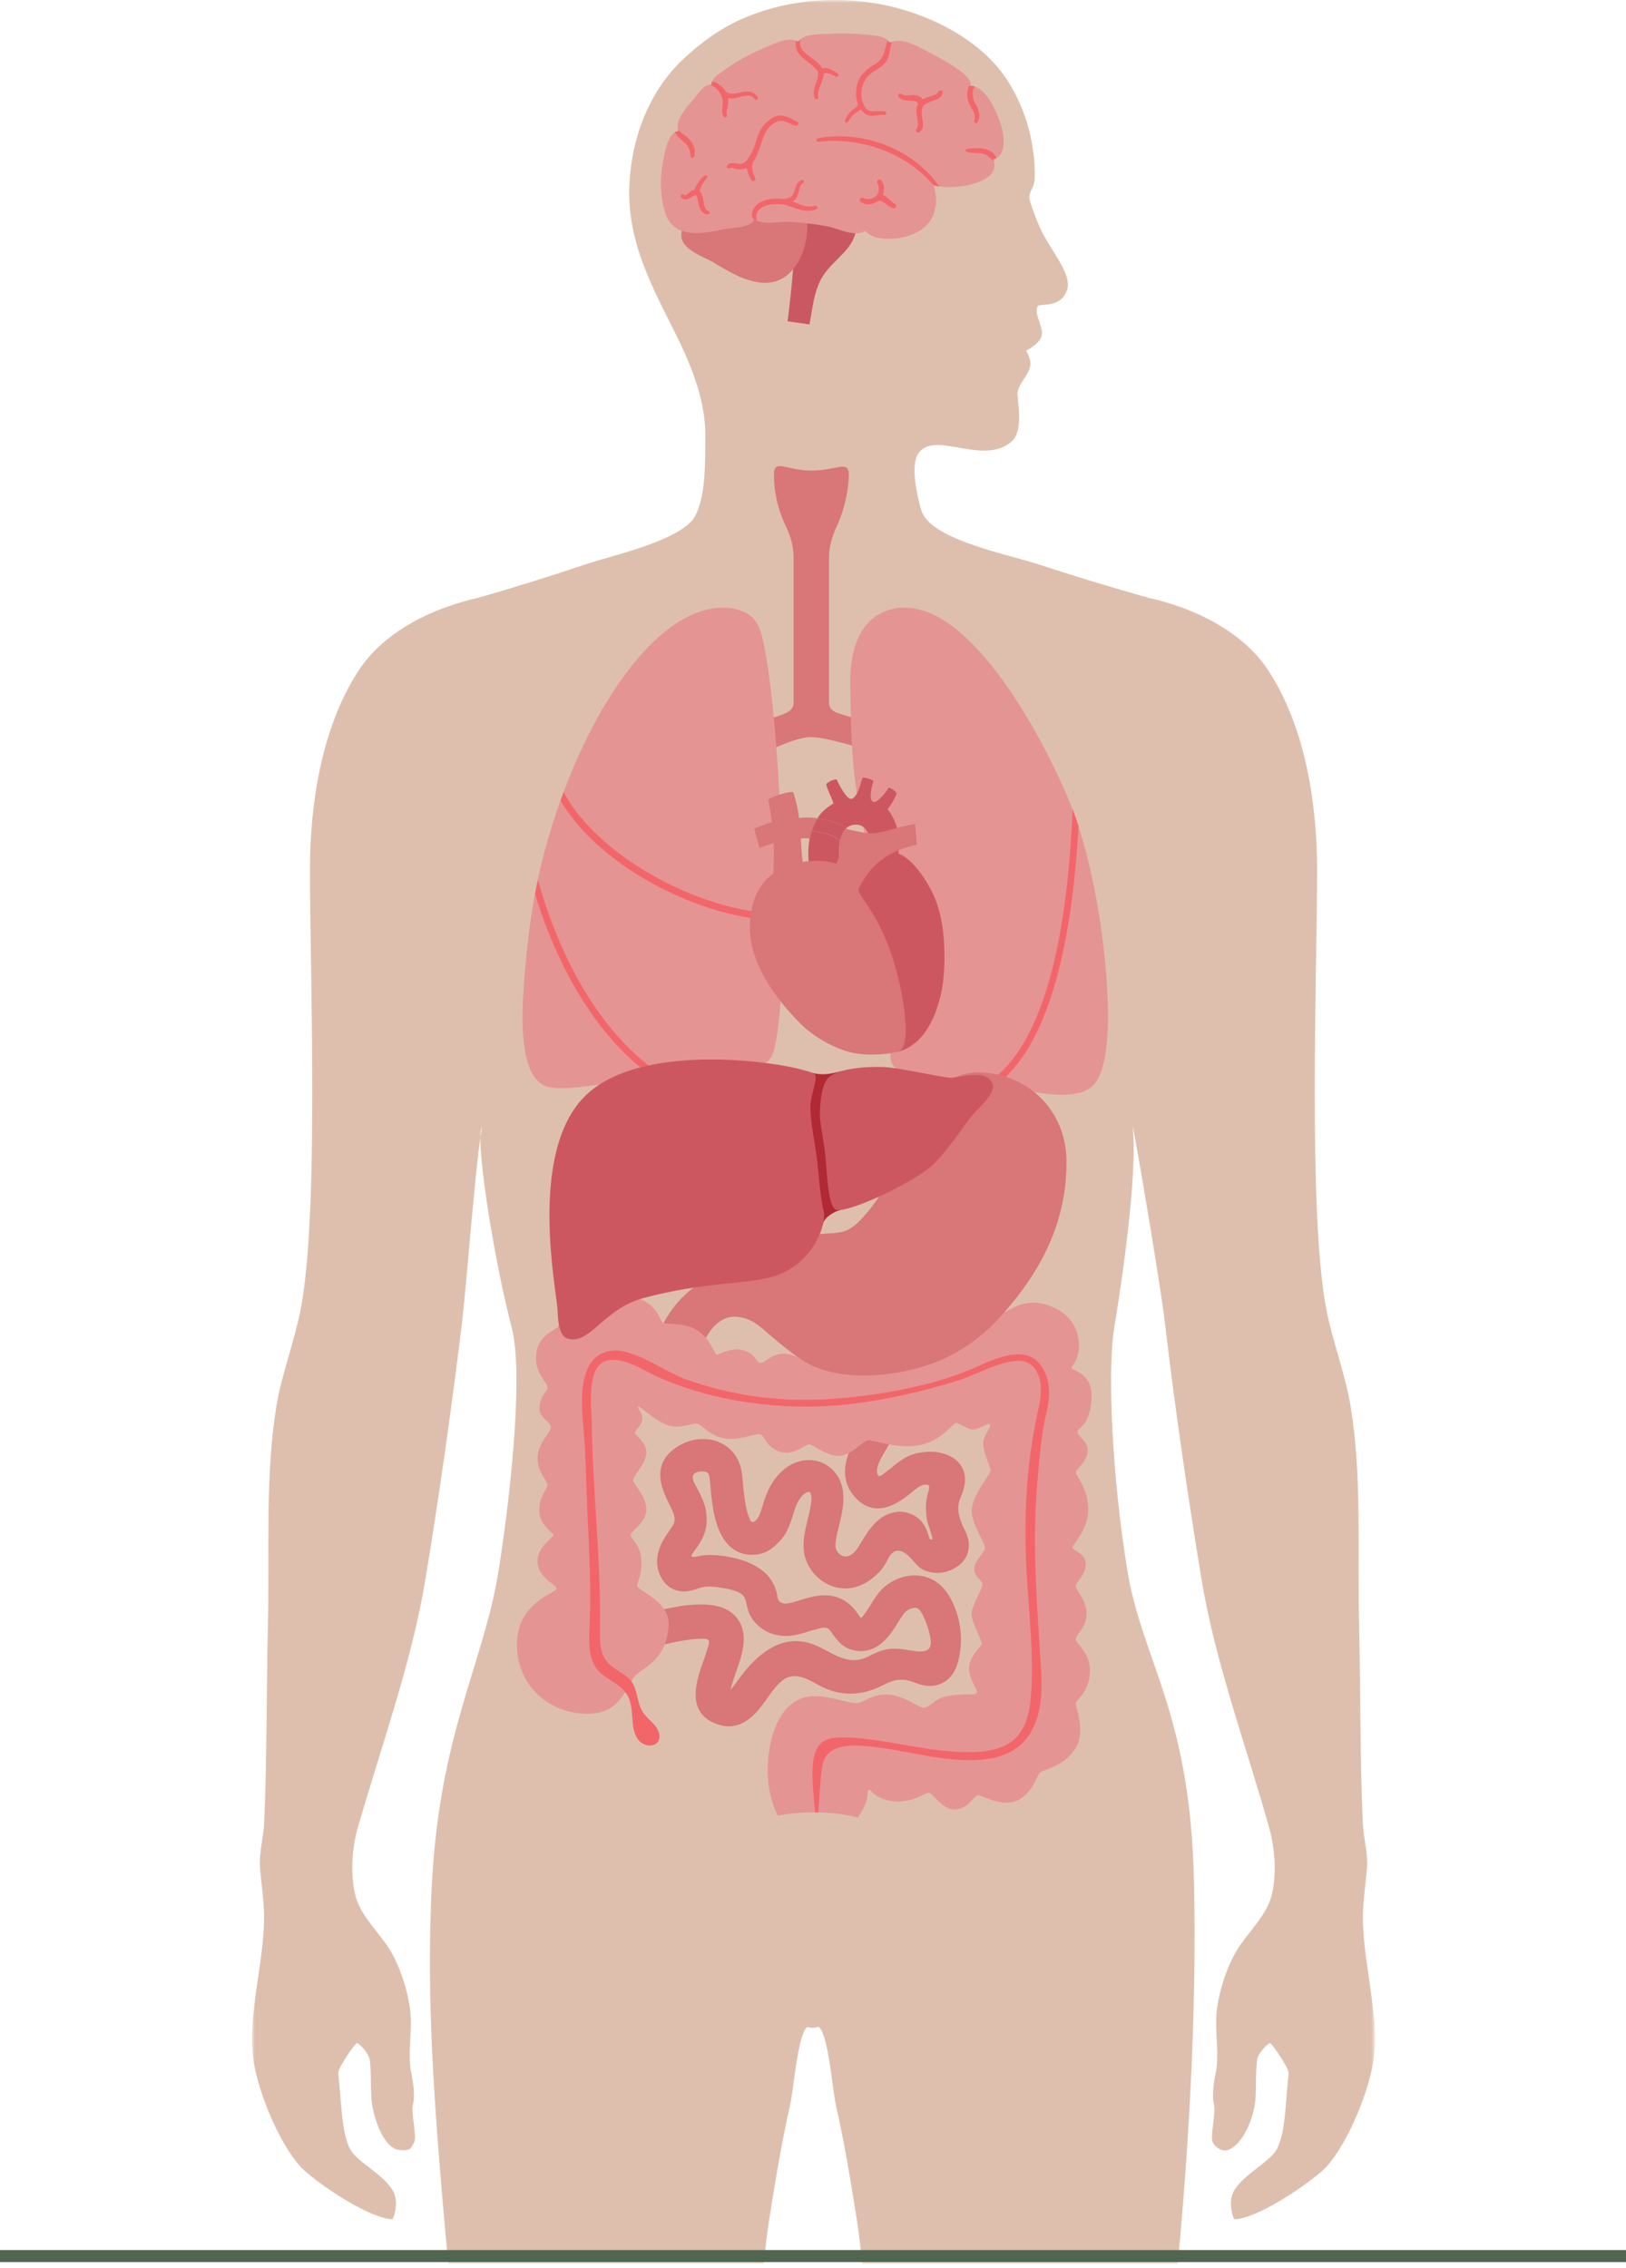 <?xml version="1.0" encoding="UTF-8"?>
<svg xmlns="http://www.w3.org/2000/svg" width="271" height="378" viewBox="0 0 271 378" fill="none">
  <mask id="mask0_4030_2" style="mask-type:luminance" maskUnits="userSpaceOnUse" x="42" y="0" width="188" height="378">
    <path d="M229.13 0H42V377.28H229.13V0Z" fill="white"></path>
  </mask>
  <g mask="url(#mask0_4030_2)">
    <path d="M42.25 343.44C43.06 348.96 47.07 358.66 51.02 362.01C54.51 364.98 61.74 369.67 65.34 369.87C65.61 369.89 66.49 367.2 65.63 365.4C64.27 362.57 59.64 360.43 58.42 358.3C56.86 355.57 56.89 349.75 56.37 345.54C56.27 344.71 59.19 340.5 59.49 340.5C59.79 340.5 61.47 342.1 61.63 343.33C61.91 345.47 61.75 347.85 61.92 349.95C62.14 352.57 63.79 357.89 66.4 358.29C68.44 358.6 68.54 357.97 69.03 357.02C69.52 356.07 68.44 352.05 68.84 350.68C69.23 349.31 68.8 346.7 68.55 345.52C67.86 342.36 68.79 338.32 68.35 334.94C67.9 331.42 66.43 326.93 64.36 324.02C62.62 321.58 60.08 318.99 59.3 316.16C58.38 312.84 58.6 308.24 59.59 304.77C63.44 291.29 68.6 277.2 70.93 263.07C73.25 248.96 75.29 234.48 77 220.46C77.65 215.14 79.01 197.01 80.06 189.59C80.07 188.69 80.16 188.09 80.33 187.88C80.24 188.35 80.15 188.94 80.06 189.59C79.99 194.94 82.62 211.07 85.3 221.32C87.08 228.14 85.54 246.16 83.13 261.57C80.71 277.05 73.39 288.41 72 313.64C70.89 333.73 72.65 354.48 74.46 374.64C74.54 375.52 74.64 376.4 74.73 377.28H127.32C127.58 374.55 127.83 372.26 128.09 370.63C129.14 363.95 130.22 357.26 131.72 350.66C132.23 348.42 132.95 339.22 134.49 337.85C134.57 337.78 135 337.98 135.44 337.97C135.91 337.96 136.4 337.75 136.47 337.81C138.07 339.13 138.77 348.39 139.28 350.67C140.78 357.26 141.86 363.96 142.91 370.64C143.16 372.27 143.42 374.56 143.68 377.29H196.27C196.36 376.41 196.46 375.53 196.54 374.65C198.35 354.48 199.43 333.75 199 313.65C198.39 285.2 190.39 277 187.87 261.58C185.36 246.25 184.53 228.46 185.7 221.33C187.59 209.8 189.61 194.2 188.74 187.48C189.38 190.32 193.47 214.52 194.16 220.47C195.81 234.61 197.91 248.97 200.23 263.08C202.55 277.21 207.85 291.38 211.57 304.78C212.53 308.22 212.82 312.83 211.86 316.17C211.05 319.02 208.53 321.59 206.8 324.03C204.72 326.94 203.26 331.43 202.81 334.95C202.38 338.33 203.3 342.37 202.61 345.53C202.35 346.71 201.93 349.32 202.32 350.69C202.71 352.06 201.64 356.07 202.12 357.03C202.61 357.98 203.79 358.69 204.75 358.3C207.32 357.26 209.01 352.72 209.23 349.96C209.4 347.84 209.24 345.48 209.52 343.34C209.68 342.1 211.37 340.51 211.66 340.51C211.95 340.51 214.88 344.71 214.78 345.55C214.26 349.74 214.33 355.58 212.73 358.31C211.47 360.46 206.88 362.58 205.52 365.41C204.66 367.21 205.54 369.89 205.81 369.88C209.43 369.67 216.64 364.98 220.13 362.02C224.07 358.67 228.08 348.97 228.9 343.45C229.99 336.05 227.1 327.04 227.15 319.39C227.17 316.72 227.64 313.82 227.83 311.15C228 308.79 227.24 306.29 227.14 303.94C226.66 293.16 226.76 281.62 226.51 270.45C226.24 258.59 227 245.92 225.11 234.41C224.22 229 222.07 223.51 221.04 218.13C217.96 202.03 219.53 161.51 219.51 144.82C219.5 133.79 217.5 121.06 211.37 111.72C207.08 105.19 199.01 101.33 191.53 99.66C185.41 97.94 179.32 96.11 173.28 94.12C168.18 92.44 155.77 90.07 153.74 85.52C153.67 85.36 153.61 85.2 153.55 85.04C152.91 82.83 151.63 77.5 153.1 75.5C154.46 73.66 156.95 74.1 159.84 74.61C162.81 75.14 166.19 75.73 168.64 73.55C170.22 72.14 169.88 68.73 169.67 66.69C169.61 66.12 169.56 65.59 169.59 65.42C169.73 64.55 170.22 63.82 170.68 63.12C171.34 62.12 172.03 61.08 171.6 59.74C171.4 59.12 171.19 58.71 171.01 58.44C171.76 58.06 173.22 57.18 173.58 56.06C173.8 55.35 173.52 54.5 173.21 53.59C172.88 52.6 172.54 51.57 172.99 50.98C173.08 50.88 173.58 50.84 173.94 50.81C175.14 50.71 177.15 50.55 177.86 48.28C178.66 45.68 175.35 42.07 173.61 38.54C172.71 36.73 171.67 33.73 171.57 33.09C171.49 32.56 171.72 32.05 171.96 31.52C172.2 31 172.44 30.46 172.45 29.83C172.59 24.07 171.04 18.39 168.02 13.58C163.34 6.15 153.7 1.77 145.57 0.5C138.25 -0.65 130.44 0.15 123.59 3.18C119.95 4.79 116.61 7.25 113.7 10.02C108.06 15.39 105.18 23.29 104.89 30.97C104.52 40.66 108.97 48.26 112.97 56.39C115.34 61.22 117.62 66.99 117.55 72.7C117.5 76.59 117.78 83.18 115.5 86.58C112.31 90.4 102.07 92.54 97.43 94.11C91.55 96.09 85.61 97.93 79.64 99.65C72.16 101.31 64.09 105.17 59.8 111.71C53.67 121.04 51.67 133.78 51.66 144.81C51.64 161.5 53.22 202.02 50.13 218.12C49.1 223.5 46.95 228.99 46.06 234.4C44.17 245.91 44.94 258.58 44.66 270.44C44.4 281.6 44.51 293.14 44.02 303.93C43.91 306.27 43.16 308.78 43.33 311.14C43.52 313.81 44 316.72 44.01 319.38C44.06 327.04 41.16 336.04 42.26 343.44" fill="#DEBFAD"></path>
    <path d="M155.55 263.35C155.08 263.08 154.58 262.89 154.06 262.75C153.54 262.62 153.01 262.56 152.46 262.56C150.74 262.56 148.94 263.2 147.47 264.42C146.48 265.24 145.77 266.39 145.08 267.5C144.67 268.15 143.94 269.31 143.49 269.68C143.37 269.53 143.23 269.33 143.12 269.18C142.83 268.76 142.51 268.31 142.09 267.86C141.45 267.19 140.78 266.73 140.1 266.43C139.22 266.03 138.33 265.88 137.46 265.88C135.93 265.88 134.46 266.34 133.3 266.7C132.45 266.98 131.64 267.22 131.05 267.25C131.01 267.25 130.98 267.26 130.93 267.26C130.39 267.26 129.98 267.06 129.76 266.7C129.55 266.34 129.55 265.82 129.44 265.42C129.32 264.98 129.17 264.55 128.97 264.13C128.59 263.33 128.05 262.61 127.38 262.02C127.31 261.96 127.24 261.9 127.18 261.85C125.77 260.7 124.01 260.03 122.25 259.63C121.4 259.44 120.55 259.3 119.68 259.22C118.65 259.12 117.6 259.12 116.57 259.32C116.2 259.39 115.83 259.51 115.45 259.49C115.39 259.49 115.33 259.49 115.29 259.44C115.22 259.37 115.25 259.25 115.29 259.16C115.46 258.8 115.74 258.49 115.97 258.16C116.94 256.76 118.27 254.83 117.62 251.57C117.39 250.42 116.85 249.34 116.33 248.3C116.02 247.67 115.12 246.45 115.6 245.74C115.85 245.38 116.48 245.22 117.02 245.22C117.25 245.22 117.47 245.25 117.63 245.3C117.8 245.36 118.14 245.48 118.25 246.22C118.3 246.57 118.34 247.09 118.4 247.7C118.71 251.04 119.16 256.09 122.27 258.21C122.95 258.68 123.96 259.13 125.28 259.13C125.83 259.13 126.43 259.06 127.09 258.87C127.95 258.62 128.62 258.1 129.28 257.51C130.03 256.84 130.66 256.11 131.13 255.21C131.62 254.25 131.92 253.27 132.19 252.41C132.38 251.78 132.57 251.18 132.79 250.7C133.29 249.61 133.95 248.87 134.6 248.68C134.75 248.64 134.88 248.65 134.88 248.64C135.55 249.15 135.19 250.88 134.65 253.1C134.12 255.25 133.58 257.49 134.2 259.58C134.9 261.93 136.77 263.8 139.08 264.47C139.66 264.64 140.27 264.73 140.9 264.73C142.33 264.73 143.68 264.23 144.86 263.43C145.45 263.03 145.99 262.55 146.49 262.05C147.19 261.35 147.71 260.43 148.14 259.54C148.54 258.91 149.02 258.44 149.68 258.44C149.87 258.44 150.07 258.48 150.3 258.57C151.8 259.13 152.53 261.05 153.99 261.68C154.14 261.74 154.3 261.81 154.45 261.85C155.03 262.05 155.61 262.15 156.2 262.15C157.22 262.15 158.23 261.86 159.19 261.31C161.42 260.03 162.1 257.56 160.88 255.17C159.75 252.97 159.46 251.46 159.9 250.1C159.96 249.91 160.06 249.69 160.15 249.45C160.48 248.6 160.89 247.55 160.83 246.36C160.78 245.34 160.33 243.49 157.89 242.48C156.98 242.11 156.04 241.95 155.13 241.95C153.59 241.95 151.8 242.27 150.51 243.17C150.28 243.33 150.04 243.47 149.82 243.63C149.43 243.91 149.06 244.21 148.69 244.52C148.34 244.8 147.99 245.08 147.63 245.35C147.41 245.51 146.81 246.07 146.52 246.01C146.27 245.96 146.17 245.47 146.16 245.26C146.14 244.94 146.21 244.61 146.31 244.3C146.63 243.31 147.19 242.39 147.72 241.5C148.71 239.85 149.76 237.9 149.73 235.56L144.42 235.63C144.43 236.58 143.81 237.7 143.17 238.77C141.85 240.98 139.09 245.59 142.42 249.43C143.67 250.87 145.01 251.39 146.29 251.39C148.67 251.39 150.87 249.61 152.04 248.65C152.71 248.11 153.44 247.42 154.36 247.42C154.81 247.42 155.02 247.69 154.79 248.41C154.26 250 154.19 251.7 154.51 253.35C154.6 253.87 154.83 254.39 154.98 254.9C155.09 255.24 155.19 255.57 155.29 255.91C155.34 256.07 155.59 256.7 155.16 256.58C154.91 256.51 154.85 256.23 154.79 256.01C154.5 255.07 154.01 253.51 152.4 252.61C151.61 252.17 150.78 251.95 149.95 251.95C149.44 251.95 148.93 252.04 148.43 252.2C145.72 253.07 144.41 255.64 143.02 257.89C142.18 259.24 141.21 259.55 140.57 259.36C140 259.2 139.48 258.66 139.3 258.06C139.09 257.35 139.49 255.69 139.82 254.36C140.58 251.27 141.61 247.04 138.08 244.39C136.7 243.36 134.83 243.07 133.07 243.6C130.95 244.24 129.14 245.98 127.99 248.48C127.62 249.28 127.37 250.08 127.14 250.85C126.92 251.57 126.71 252.25 126.43 252.79C126.25 253.14 125.64 253.97 125.19 253.57C124.99 253.4 124.92 253.09 124.83 252.86C124.67 252.47 124.55 252.06 124.45 251.65C124.1 250.23 123.95 248.56 123.83 247.21C123.77 246.54 123.71 245.96 123.64 245.46C123.28 242.95 121.77 241.04 119.51 240.22C118.77 239.96 117.98 239.83 117.18 239.83C115.28 239.83 113.33 240.57 111.8 241.94C108.62 244.81 110.53 248.64 111.55 250.7C111.89 251.39 112.28 252.18 112.37 252.62C112.57 253.64 112.36 253.95 111.58 255.08C111.11 255.75 110.53 256.59 110.06 257.68C109.35 259.36 109.34 261.15 110.04 262.61C111.07 264.76 112.77 265.17 113.69 265.22C113.79 265.23 113.88 265.23 113.98 265.23C114.96 265.23 115.82 264.92 116.52 264.68C117.77 264.24 119.16 264.43 120.45 264.66C121.25 264.8 122.05 264.95 122.81 265.24C123.21 265.39 123.59 265.6 123.87 265.93C124.28 266.41 124.35 267.02 124.48 267.61C124.62 268.25 124.82 268.88 125.15 269.44C126.35 271.47 128.51 272.65 130.97 272.65C131.1 272.65 131.24 272.65 131.37 272.64C132.63 272.58 133.81 272.2 134.96 271.84C136.2 271.46 136.94 271.27 137.42 271.27C137.79 271.27 138.02 271.39 138.22 271.59C138.37 271.75 138.55 272.01 138.74 272.28C139.4 273.22 140.4 274.63 142.29 275.04C142.71 275.14 143.12 275.18 143.5 275.18C146.71 275.18 148.56 272.21 149.7 270.35C150.1 269.71 150.65 268.84 150.94 268.6C151.42 268.21 152.05 267.96 152.51 267.96C152.68 267.96 152.83 267.99 152.95 268.07C153.12 268.15 153.46 268.44 153.87 269.29C154.38 270.34 155.53 273.39 154.99 274.52C154.71 275.09 154.08 275.25 153.41 275.25C152.8 275.25 152.18 275.12 151.73 275.06C150.81 274.92 149.91 274.78 149.03 274.78C148.31 274.78 147.57 274.88 146.84 275.13C146.02 275.41 145.28 275.78 144.63 276.11C141.14 277.84 138.61 275.22 135.54 274.06C130.29 272.07 126.07 275.81 123.19 279.76C122.77 280.34 122.19 281.16 121.75 281.63C121.93 280.8 122.36 279.61 122.63 278.8C123.69 275.8 125.01 272.08 122.6 269.4C121.18 267.82 118.91 267.39 116.88 267.4C115.69 267.4 114.49 267.51 113.32 267.69C112.98 267.74 109.23 268.46 109.24 268.52L110.61 274.1C111.49 273.89 112.29 273.71 112.99 273.58C114.41 273.32 115.82 273.09 117.27 273.11C117.51 273.11 117.75 273.13 117.95 273.26C118.41 273.56 118.07 274.23 117.95 274.62C117.74 275.39 117.44 276.26 117.21 276.89C116.14 279.93 114.33 285.03 118.92 287.11C119.84 287.53 120.69 287.71 121.48 287.71C124.56 287.71 126.56 284.9 127.85 283.07C128.61 282 129.39 280.85 130.43 280.04C132.47 278.48 134.68 279.9 136.56 280.91C140.02 282.77 143.57 282.67 147.01 280.93C147.57 280.65 148.1 280.39 148.58 280.23C149.1 280.05 149.66 279.95 150.24 279.95C150.82 279.95 151.35 280.05 151.89 280.23C152.02 280.27 152.15 280.33 152.28 280.37C152.96 280.62 153.94 280.99 155.02 280.99C155.64 280.99 156.29 280.87 156.95 280.56C158.34 279.9 159.28 278.6 159.74 276.7C160.55 273.42 160.17 269.94 158.7 266.92C157.88 265.23 156.85 264.06 155.57 263.34" fill="#D87678"></path>
    <path d="M151.9 231.26C147.12 232.33 142.44 232.86 138.67 233.14C137.2 233.24 135.73 233.3 134.27 233.3C127.57 233.3 121.02 232.21 114.77 230.03C113.14 229.47 111.66 228.68 110.09 227.83C108.19 226.8 106.2 225.75 104.02 225.25C103.54 225.13 103.05 225.07 102.57 225.07C100.41 225.07 98.74 226.2 97.89 228.22C96.64 231.18 96.98 235.06 97.3 238.49C97.38 239.56 97.48 240.67 97.52 241.69C97.6 243.22 97.64 244.76 97.7 246.29V246.47C97.82 249.68 97.94 253.01 98.12 256.31C98.32 261.09 98.52 266.01 98.28 270.89C98.16 273.69 98.02 276.6 99.79 278.53C100.37 279.14 101.1 279.6 101.85 280.09C102.72 280.63 103.61 281.18 104.21 282.02C103.16 283.69 101.65 285.41 98.68 285.59C92.21 286.01 86.28 281.47 86.15 274.3C86.01 267.14 92.62 265.5 92.75 264.8C92.89 264.13 89.87 263.16 89.6 260.54C89.32 257.92 92.22 256.28 92.22 255.86C92.22 255.44 89.88 254.21 89.88 251.74C89.88 249.27 91.25 248.17 91.25 247.48C91.25 246.79 89.47 245.28 89.6 242.8C89.74 240.32 91.8 238.81 91.8 237.84C91.8 236.87 89.82 236.45 89.92 234.59C90.02 232.39 91.25 232.07 91.25 231.24C91.25 230.41 88.93 228.64 89.37 225.57C89.81 222.48 92.23 221.88 92.9 221.21C93.59 220.51 92.76 218.17 95.52 216.95C98.28 215.7 100.9 217.21 101.57 217.21C102.24 217.21 105.02 215.56 107.36 216.81C109.7 218.04 109.98 220.1 110.53 220.52C110.55 220.54 110.57 220.54 110.59 220.54C110.97 220.76 111.98 220.54 113.29 220.68C114.06 220.78 114.97 220.98 115.89 221.49C116.56 221.87 117.12 222.36 117.56 222.86C118.23 223.65 118.67 224.48 118.97 225.06C119.21 225.48 119.35 225.76 119.48 225.76C119.88 225.76 121.64 224.67 123.33 224.93C125.95 225.35 125.95 227.13 126.76 227.13C127.57 227.13 128.57 225.48 130.9 225.62C132.55 225.72 133.81 226.76 134.48 226.94C134.76 227.1 134.8 227.37 135.06 227.49C135.1 227.49 135.14 227.53 135.18 227.53C139.5 229.39 145.63 229.39 151.22 227.99L151.91 231.3L151.9 231.26Z" fill="#E59494"></path>
    <path d="M181.65 278.7C181.51 282.01 179.45 283.24 179.31 283.8C179.17 284.36 181.1 288.62 179.17 291.52C177.25 294.4 173.93 294.95 173.38 295.37C172.82 295.79 172.01 299.22 169.26 300.19C166.5 301.14 163.63 299.08 162.93 299.22C162.24 299.36 161.42 301.42 159.22 301.56C157 301.7 155.49 298.8 154.8 298.8C154.11 298.8 151.92 300.61 148.75 300.19C145.6 299.77 145.04 297.99 144.76 298.27C144.5 298.53 144.72 299.28 144.34 300.33C143.7 302.15 142.99 302.51 142.95 303.21C142.93 303.67 142.99 304.12 143.07 304.6C141.15 304.62 139.2 304.64 137.22 304.64C134.9 304.64 132.66 304.62 130.52 304.6C130.54 304.38 130.54 304.18 130.46 303.98C130.38 303.78 130.24 303.6 130.12 303.4C128.1 300.31 127.64 295.92 128.12 292.33C128.77 287.09 131.13 282.83 135.54 282.69C137.03 282.65 138.65 283.01 140.04 283.34C141.39 283.66 142.52 283.93 143.11 283.8C144.34 283.52 145.45 282.29 148.05 282.43C150.67 282.57 153.15 284.63 153.98 284.63C154.81 284.63 155.76 283.22 157.27 282.83C160.44 282.02 162.51 282.69 162.78 282.15C163.06 281.6 161.81 280.62 161.53 278.42C161.27 276.22 163.47 274.57 163.61 274.02C163.73 273.48 162.08 270.73 161.94 269.2C161.8 267.69 163.73 264.94 163.73 264.12C163.73 263.3 162.36 262.87 162.36 261.5C162.36 260.13 164.01 258.88 164.15 258.05C164.29 257.24 161.95 254.2 161.95 251.72C161.95 249.24 165.26 245.53 165.12 244.98C164.98 244.42 163.87 241.94 163.87 240.58C163.87 239.22 165.26 237.82 164.98 237.43C164.7 237.01 163.2 238.24 162.22 238.24C161.24 238.24 159.74 237.15 159.33 237.15C158.92 237.15 156.87 240.16 153.28 240.86C149.71 241.55 145.59 240.03 144.75 240.03C143.91 240.03 141.87 242.65 139.81 242.65C139.2 242.65 138.56 242.49 137.97 242.25C137.87 242.21 137.77 242.17 137.67 242.13C136.34 241.56 135.21 240.72 134.85 240.72C134.29 240.72 132.53 242.33 130.73 242.09C128.11 241.77 127.64 239.85 126.98 239.23C126.9 239.15 126.82 239.09 126.72 239.07C126.64 239.05 126.56 239.03 126.44 239.03C125.41 239.03 123.05 240.12 120.81 239.74C120.2 239.64 119.64 239.46 119.16 239.23C117.73 238.54 116.88 237.48 116.26 237.29C115.8 237.13 115.03 237.45 114.04 237.65C113.17 237.81 112.14 237.87 111.03 237.43C108.69 236.46 106.63 234.26 106.35 234.4C106.07 234.54 107.18 235.49 107.04 236.6C106.9 237.69 105.81 238.39 105.81 238.8C105.81 239.21 107.59 240.17 107.73 241.95C107.87 243.76 105.39 246.1 105.53 246.77C105.67 247.46 107.73 249.39 107.73 251.59C107.73 253.79 105.11 255.18 105.11 255.85C105.11 256.52 106.76 257.38 106.89 259.99C107.03 262.59 106.2 263.56 106.2 264.25C106.2 265.2 111.71 266.73 111.44 270.99C111.38 272.02 111.2 272.91 110.94 273.67C109.83 276.96 107.31 277.99 106.06 279.1C105.76 279.36 105.5 279.75 105.23 280.21C104.91 280.75 104.58 281.36 104.18 282C103.58 281.17 102.69 280.61 101.82 280.08C101.07 279.58 100.33 279.13 99.76 278.51C97.99 276.58 98.13 273.67 98.25 270.87C98.49 265.99 98.29 261.07 98.09 256.29C97.91 253 97.79 249.67 97.67 246.45V246.27C97.61 244.74 97.57 243.2 97.49 241.67C97.45 240.66 97.35 239.55 97.27 238.48C96.95 235.05 96.62 231.16 97.87 228.21C98.72 226.19 100.39 225.06 102.55 225.06C103.03 225.06 103.52 225.12 104 225.24C106.18 225.74 108.17 226.79 110.07 227.82C111.64 228.67 113.12 229.47 114.75 230.02C121 232.2 127.54 233.29 134.25 233.29C135.72 233.29 137.19 233.23 138.65 233.13C142.42 232.85 147.1 232.32 151.88 231.25L151.19 227.94C145.6 229.35 139.47 229.35 135.15 227.48C135.11 227.48 135.07 227.44 135.03 227.44C134.77 227.32 134.51 227.2 134.24 227.04C134.3 227.08 134.36 227.08 134.42 227.08C134.9 227.08 135.65 226.5 136.6 226.01C141.24 228.03 148.1 227.67 153.88 225.75C156.85 224.76 159.67 223.13 162.17 220.99C162.19 220.99 162.21 220.97 162.21 220.97L162.31 220.87C162.73 220.45 163.32 219.3 164.01 218.97C164.15 218.91 164.31 218.85 164.45 218.81C165.05 218.63 165.64 218.59 166.16 218.61C166.87 218.61 167.47 218.69 167.75 218.55C168.29 218.27 170.79 216.49 173.96 217.32C177.13 218.13 179.49 220.31 179.79 223.47C180.11 226.64 178.48 227.63 178.62 228.05C178.76 228.45 182.33 228.86 181.91 233.4C181.51 237.94 179.59 237.8 179.59 238.64C179.59 239.48 181.41 240.13 181.28 241.91C181.14 243.69 179.32 244.82 179.32 245.38C179.32 245.94 181.38 248.14 181.38 251.57C181.38 255 178.76 257.36 178.76 257.89C178.76 258.42 180.96 258.86 180.96 260.65C180.96 262.44 179.45 263.55 179.31 264.24C179.17 264.91 181.1 266.58 181.1 268.92C181.1 271.26 179.31 272.35 179.31 273.18C179.31 274.01 181.79 275.38 181.65 278.68" fill="#E59494"></path>
    <path d="M172.86 247.58C172.11 256.29 172.68 265.11 173.22 273.68L173.44 277.07C173.58 279.39 173.74 282.03 173.28 284.55C172.94 286.46 172.09 289.11 169.93 290.94C168.1 292.49 165.45 293.3 162.06 293.36H161.62C158.27 293.36 154.92 292.72 151.66 292.13C149.04 291.63 146.32 291.14 143.61 290.96C143.27 290.94 142.93 290.92 142.62 290.92C139.74 290.92 138 291.67 137.3 293.42C136.77 294.77 136.63 298.64 136.23 304.35C136.23 304.41 136.23 304.46 136.23 304.52H136.12C135.52 298.48 134.68 293.1 136.56 290.82C137.59 289.57 139.49 289.57 140.7 289.57C140.98 289.57 141.26 289.57 141.57 289.59C144.58 289.73 147.62 290.27 150.55 290.78C154.04 291.39 157.65 292.01 161.22 292.01C161.7 292.01 162.17 292.01 162.63 291.99C165.6 291.85 167.75 291.12 169.17 289.77C171.23 287.82 171.69 284.75 171.85 282.27C172.19 277.27 171.81 272.19 171.45 267.27C171.23 264.16 170.99 260.94 170.93 257.77C170.77 249.06 171.45 242.04 173.17 234.31C173.57 232.54 173.94 229.31 171.96 227.55C171.39 227.03 170.63 226.8 169.68 226.8C167.68 226.8 165.1 227.89 162.84 228.86C161.77 229.31 160.76 229.73 159.9 230.01C154.27 231.8 145.7 233.88 138.56 234.29C137.13 234.39 135.7 234.43 134.3 234.43C131.84 234.43 129.42 234.31 127.04 234.03C120.87 233.38 115.02 231.85 109.59 229.47C109.05 229.23 108.46 228.91 107.83 228.58C106.08 227.67 104.12 226.64 102.26 226.64C101.84 226.64 101.43 226.7 101.05 226.8C98.12 227.67 98.41 232.85 98.59 235.92C98.61 236.5 98.65 236.99 98.65 237.41C98.69 242.53 99.03 247.7 99.34 252.72C99.72 258.91 100.11 265.32 100 271.62C99.98 273.27 99.94 275.31 101.03 276.77C101.6 277.53 102.42 278.06 103.19 278.56C103.98 279.06 104.72 279.53 105.25 280.23C105.25 280.23 105.257 280.243 105.27 280.27C105.79 281 105.98 281.85 106.22 282.79C106.42 283.64 106.64 284.52 107.11 285.29C107.45 285.83 107.9 286.28 108.34 286.72C108.64 287.02 108.93 287.3 109.19 287.61C109.37 287.85 110.32 289.1 109.73 290.17C109.61 290.41 109.41 290.59 109.15 290.73C108.91 290.85 108.61 290.91 108.3 290.91C107.66 290.91 107.01 290.63 106.59 290.2C105.7 289.27 105.48 287.86 105.4 286.49L105.38 286.21C105.28 284.88 105.2 283.49 104.45 282.34C104.39 282.22 104.31 282.12 104.19 282.02C103.59 281.19 102.7 280.63 101.83 280.09C101.08 279.59 100.34 279.14 99.77 278.52C98 276.59 98.14 273.68 98.26 270.88C98.5 266 98.3 261.08 98.1 256.3C97.92 253.01 97.8 249.68 97.68 246.46V246.28C97.62 244.75 97.58 243.2 97.5 241.68C97.46 240.67 97.36 239.56 97.28 238.49C96.96 235.06 96.63 231.17 97.88 228.22C98.73 226.2 100.4 225.07 102.56 225.07C103.04 225.07 103.53 225.13 104.01 225.25C106.19 225.75 108.17 226.8 110.08 227.83C111.65 228.68 113.13 229.48 114.76 230.03C121.01 232.21 127.55 233.3 134.26 233.3C135.73 233.3 137.2 233.24 138.66 233.14C142.43 232.86 147.11 232.33 151.89 231.26C155.74 230.43 159.67 229.25 163.22 227.61C165.12 226.72 167.6 225.71 169.72 225.71C171.17 225.71 172.3 226.19 173.13 227.14C174.82 229.08 175.27 231.9 174.44 235.29C173.59 238.8 173.27 242.47 172.99 246.04L172.85 247.59L172.86 247.58Z" fill="#F26669"></path>
    <path d="M132.26 92.72V117.19C132.26 118.07 131.61 118.58 130.83 118.92C130.04 119.26 129.12 119.53 128.58 119.68C128.09 119.82 127.68 124.69 128.42 124.85C128.8 124.93 132.62 122.85 135.19 122.85C137.76 122.85 143.16 124.71 143.61 124.57C144.01 124.45 144.44 120.43 144.16 120.23C144.02 120.12 139.86 119.01 139.28 118.71C138.71 118.4 138.17 118.02 138.17 117.14V92.72C138.17 90.6 139.13 88.4 139.53 87.55C140.71 85.04 141.47 81.54 141.47 79.08C141.47 76.62 139.38 78.43 135.21 78.43C131.04 78.43 128.99 76.37 128.99 79.08C128.99 81.52 129.43 84.42 130.94 87.63C131.59 89 132.25 90.72 132.25 92.72" fill="#D87678"></path>
    <path d="M181.24 181.62C179.8 182.42 177.2 182.61 175.09 182.37C172.86 182.12 168.99 181.53 165.78 181.01H165.77C165.2 180.92 164.64 180.83 164.14 180.74C162.41 180.46 161.07 180.23 160.62 180.16C159.02 179.87 157.42 179.65 155.81 179.43C153.45 179.09 150.13 179.64 148.75 177.42C147.65 175.63 149.38 170.52 149.29 167.47C149.1 160.33 143.92 139.37 142.78 131.99C141.74 125.25 141.84 120.11 141.7 114.01C141.58 108.6 143.2 102 149.97 101.29C150.28 101.25 150.59 101.29 150.91 101.29C161.38 101.29 172.53 120.02 178.15 133.37C178.35 133.84 178.54 134.34 178.73 134.84C179.08 135.73 179.41 136.67 179.72 137.66C181.87 144.25 183.52 152.7 184.27 161.24C185.82 179.05 182.36 180.97 181.22 181.61" fill="#E59494"></path>
    <path d="M130.58 152.21V153.33C130.56 164.24 129.77 174.17 128.53 176.19C127 178.69 121.32 178.54 110.9 179.5C110.32 179.54 109.72 179.6 109.1 179.67C108.71 179.7 108.3 179.75 107.88 179.79C98.27 180.79 92.75 182.24 90.31 180.7C87.64 179.06 86.63 173.62 87.28 164.54C87.66 159.29 88.17 154.27 89.16 149C89.29 148.21 89.45 147.41 89.63 146.61C90.26 143.65 91.05 140.6 92.08 137.36C92.51 136.03 92.95 134.71 93.41 133.43C93.58 132.96 93.76 132.48 93.93 132.01C100.6 114.21 110.86 101.28 120.48 101.28C120.65 101.28 120.83 101.27 121 101.28C122.21 101.35 123.25 101.63 124.17 102.06C125.59 102.74 126.48 104.06 126.86 105.52C129.42 115.02 130.53 141.29 130.56 152.21" fill="#E59494"></path>
    <path d="M110.91 179.5C110.33 179.54 109.73 179.6 109.11 179.67C100.57 173.92 93.35 162.75 89.18 149C89.32 148.21 89.47 147.41 89.65 146.61C93.83 161.73 101.64 173.9 110.91 179.5Z" fill="#F26669"></path>
    <path d="M130.58 152.21V153.33C118.23 153.76 100.16 144.96 93.42 133.43C93.59 132.96 93.77 132.48 93.94 132.01C100.01 143.46 118.49 152.63 130.57 152.2H130.58V152.21Z" fill="#F26669"></path>
    <path d="M179.75 137.67C178.77 155.76 175.28 174.14 165.79 181.02H165.78C165.21 180.93 164.66 180.84 164.15 180.75C174.55 174.49 177.98 154.17 178.76 134.85C179.11 135.74 179.44 136.68 179.75 137.67Z" fill="#F26669"></path>
    <path d="M177.74 193.45C177.88 204.01 173.03 212.31 167.41 218.68C167.09 219.04 166.74 219.43 166.4 219.8C165.89 220.35 165.36 220.9 164.8 221.4C161.94 224.06 158.45 226.23 154.73 227.47C153.88 227.75 153.01 228.02 152.11 228.22C146.39 229.66 140.11 229.66 135.69 227.75C135.65 227.75 135.61 227.71 135.57 227.71C135.31 227.59 135.04 227.47 134.76 227.3C131.39 225.47 127.25 221.43 126.15 220.7C124.22 219.38 120.39 217.94 117.65 222.97C117.2 222.46 116.64 221.96 115.94 221.57C115.01 221.04 114.07 220.84 113.28 220.74C111.94 220.6 110.99 220.7 110.59 220.52C112.78 216.32 116.58 213.15 121.15 211.81C123.18 211.2 126.1 211.91 127.89 211.14C130.14 210.18 131.93 207.43 134.39 206.27C136.56 205.26 138.69 205.84 140.74 205.19C142.4 204.66 143.85 202.92 144.92 201.6C146.44 199.71 150.02 194.8 148.03 192.26C146.69 190.52 141.72 188.67 138.88 186.27C138.39 185.84 137.95 185.4 137.5 184.95C139.89 183.98 142.13 182.68 144.1 181.07C146.92 183.04 150.8 184.2 151.85 184.3C153.74 184.46 157.17 178.52 163.38 178.74C171.38 179.02 177.65 185.05 177.75 193.43" fill="#D87678"></path>
    <path d="M135.09 178.73C136.94 179.29 138.46 178.98 140.03 178.57C143.66 177.63 144.66 184.92 144.79 187.97C144.88 190.03 144.58 192.76 143.82 194.67C143.39 195.75 142.79 196.89 142.14 197.86C141.65 198.58 140.87 199.14 140.46 199.87C139.74 201.16 141.56 201.34 140.15 201.64C139.38 201.8 137.63 202.62 137.19 203.85C136.78 205 134.36 203.35 133.59 203.67C132.27 204.22 132.96 203.4 131.99 202.55C129.94 200.76 129.96 197.7 130.08 195.24C130.25 191.86 130.41 188.58 131.68 185.44C132.26 184.01 132.83 182.58 133.33 181.13C133.57 180.44 134.03 178.86 135.09 178.73Z" fill="#B02933"></path>
    <path d="M135.57 178.89C136.47 179.29 135.57 181.08 135.17 183.37C134.76 185.74 135.77 189.94 136.17 193.23C136.47 195.7 136.67 199.41 137.27 201.8C137.87 204.19 135.25 210.98 128.74 212.79C123.99 214.11 117.43 213.61 107.2 216.35C100.48 218.15 98.22 224.41 94.45 223.04C93.21 222.59 92.98 220.11 92.93 218.43C92.84 215.43 87.95 192.53 97.31 182.87C106.67 173.21 131.47 177.07 135.56 178.88" fill="#CD5760"></path>
    <path d="M165.26 180.29C166.38 182.19 162.99 184.53 161.61 186.41C160.23 188.29 157.47 192.31 155.4 194.2C152.05 197.26 140.41 202.68 139.12 201.5C137.84 200.32 137.84 194.5 137.44 191.64C137.05 188.78 136.65 187.1 136.65 185.82C136.65 184.14 136.85 181.28 137.83 179.9C139.17 178.02 144.54 177.73 147.2 177.83C149.86 177.93 156.67 179.51 158.25 179.61C159.83 179.71 163.97 178.13 165.25 180.3" fill="#CD5760"></path>
    <path d="M152.69 310.99C152.47 310.06 152.08 309.16 151.56 308.35C150.67 306.97 149.41 305.85 148.02 304.99C146.37 303.97 144.53 303.29 142.65 302.83C141.95 302.66 141.25 302.52 140.54 302.41C138.98 302.17 137.4 302.06 135.82 302.06C135.75 302.06 135.68 302.06 135.62 302.06C135.55 302.06 135.48 302.06 135.41 302.06C133.83 302.06 132.25 302.16 130.69 302.41C129.98 302.52 129.28 302.66 128.58 302.83C126.7 303.29 124.86 303.97 123.21 304.99C121.82 305.85 120.56 306.97 119.67 308.35C119.15 309.16 118.77 310.05 118.54 310.99C118.42 311.47 118.35 311.95 118.32 312.44C118.25 313.71 118.41 314.86 118.79 316.08C120.94 323.05 126.94 325.46 131.63 326.22C132.91 326.43 133.85 327.56 133.85 328.86L134.35 331.89H136.86L137.36 328.86C137.36 327.56 138.29 326.43 139.58 326.22C144.27 325.46 150.27 323.05 152.42 316.08C152.8 314.86 152.96 313.71 152.89 312.44C152.86 311.95 152.79 311.47 152.67 310.99" fill="#DEBFAD"></path>
    <path d="M156.21 150.72C155.02 147.22 152.01 142.96 149.75 142.28C149.75 142.09 149.77 141.89 149.78 141.7C149.83 140.62 149.88 139.37 149.51 137.99C149.24 137.01 148.77 135.97 147.95 134.87C147.95 134.84 147.95 134.79 148 134.74C148.62 134.06 149.35 132.62 149.43 132.21C149.48 131.99 148.21 131.07 148.08 131.32C147.96 131.58 146.35 133.95 145.49 133.62C144.63 133.28 145.49 130.4 145.57 130.2C145.66 129.99 143.82 129.39 143.72 129.7C143.61 130.01 142.95 132.98 141.9 133.14C141.03 133.27 139.58 130.24 139.5 130C139.36 129.6 137.54 130.49 137.72 130.8C137.88 131.42 138.15 132.01 138.4 132.6C138.58 133.02 138.81 133.47 138.9 133.93C138.42 134.18 138 134.49 137.57 134.85C137.52 134.9 137.46 134.95 137.41 134.99C136.94 135.4 136.56 135.87 136.22 136.38C138.07 136.65 139.71 137.31 141.22 137.89C141.49 137.68 141.81 137.54 142.2 137.48C143.53 137.26 144.28 137.97 144.69 138.87C145.25 140.06 145.19 141.6 145.12 141.67C145.04 141.73 144.94 141.65 143.41 141.86C141.89 142.07 141 143.14 140.53 143.34C140.12 143.52 139.97 143.63 139.91 143.57C139.86 143.52 139.81 141.98 139.88 141.06C139.9 140.77 139.94 140.45 140 140.14C139.14 139.3 137.55 138.69 135.22 138.58C135.12 138.91 135.03 139.25 134.97 139.6C134.72 140.86 134.65 142.16 134.77 143.53C134.82 144.13 134.92 144.75 135.06 145.38C135.06 145.43 134.48 146.33 134.39 148.11C133.22 148.83 132.3 149.72 130.9 150.08C127.91 150.84 126.68 152.78 128.81 152.72C131.08 152.67 132.92 152.15 134.31 151.51C134.35 151.73 134.39 151.95 134.45 152.17C131.97 154.03 132.07 157.56 134.37 155.75C134.68 155.51 135.38 155.16 135.77 155.09C136.08 155.04 136.72 156.52 136.84 156.72C137.88 158.59 139.38 160.16 140.43 162.03C141.39 163.77 141.95 165.69 142.07 167.67C142.2 169.72 143.93 172.78 145.68 174.8C146.24 175.45 148.24 175.64 149.9 175.21H149.92C149.97 175.21 150 175.19 150.05 175.18C153.91 173.93 155.81 169.83 156.74 166.05C157.7 162.16 157.73 155.22 156.21 150.73" fill="#CD5760"></path>
    <path d="M129.4 140.39C128.4 140.65 127.45 140.99 126.59 141.32L125.69 138.11C127.04 137.52 128.63 136.96 130.29 136.64C129.97 137.76 129.72 139.46 129.39 140.39" fill="#D87678"></path>
    <path d="M141.24 137.89C140.57 138.39 140.21 139.27 140.03 140.13C139.17 139.29 137.58 138.68 135.25 138.58C135.47 137.81 135.81 137.06 136.25 136.38C138.1 136.65 139.74 137.32 141.25 137.89" fill="#CA5863"></path>
    <path d="M133.25 139.85C133.21 139.12 133.28 137.12 133.17 136.33C134.26 136.2 135.27 136.23 136.24 136.37C135.79 137.02 135.13 138.71 134.95 139.77C134.52 139.69 133.69 139.65 133.25 139.84" fill="#D87678"></path>
    <path d="M143.11 148.18C144.7 144.65 147.22 142.75 149.78 141.7C150.8 141.28 151.83 140.99 152.81 140.78L152.52 137.33C151.47 137.5 150.45 137.74 149.51 137.99C147.77 138.44 146.27 138.9 145.25 138.9C145.07 138.9 144.89 138.9 144.71 138.87C143.59 138.76 142.07 138.4 140.97 138.12C140.34 138.74 139.97 139.85 139.91 140.94C139.79 142.05 140.09 142.52 139.4 143.92C137.93 143.51 136.35 143.38 134.8 143.52C134.46 143.55 134.12 143.59 133.78 143.64C133.63 142.5 133.53 140.77 133.39 138.61C133.38 138.61 133.37 138.61 133.36 138.61C133.36 138.61 133.38 138.61 133.39 138.6C133.35 137.87 133.28 137.11 133.18 136.32C133 134.95 132.7 133.5 132.22 132.05C132.1 131.69 127.97 132.89 128.06 133.34C128.4 135.07 128.62 136.61 128.76 138C128.86 138.94 128.92 139.8 128.95 140.6C129.04 142.74 128.95 144.37 128.91 145.58C128.73 145.71 128.56 145.84 128.39 145.98C124.64 149.04 124.49 155.12 125.58 158.66C126.93 163.02 129.76 166.94 133.5 170.69C135.52 172.7 138.88 174.66 141.68 175.36C144.9 176.17 148.7 175.58 149.79 175.23C149.83 175.21 149.88 175.19 149.92 175.17H149.94C152.15 173.99 150.38 163.58 148 157.47C145.64 151.4 142.67 148.8 143.12 148.16" fill="#D87678"></path>
    <path d="M137.94 44.94C135.71 47.51 135.55 50.76 134.91 54.07C133.84 53.91 132.05 53.67 131.26 53.55C131.65 50.58 131.96 47.59 132.2 44.61C132.45 41.23 132.65 37.81 132.64 34.48C132.62 32.71 134.05 31.27 135.81 31.26C137.58 31.25 139.02 32.67 139.03 34.44C139.03 34.57 142.72 34.83 142.78 36.76C142.92 40.78 140.46 42.03 137.92 44.95" fill="#CA5863"></path>
    <path d="M131.47 45.62C130.24 46.72 128.66 47.31 126.75 47.1C123.96 46.78 121.48 45.28 119.07 43.83C118.23 43.32 116.79 42.75 115.6 42C114.49 41.3 113.59 40.44 113.55 39.3C113.53 38.52 113.82 37.77 114.26 37.15C114.38 36.97 114.52 36.8 114.68 36.64C115.73 35.53 117.25 34.63 118.56 33.87C119.93 33.08 121.29 32.55 122.47 31.51C124.72 29.54 127.77 27.57 130.69 29.34C130.72 29.36 130.75 29.38 130.77 29.39C130.77 29.39 130.85 29.44 130.88 29.47C131.95 30.17 132.77 31.16 133.37 32.32C133.38 32.34 133.4 32.37 133.41 32.39C133.55 32.66 133.67 32.94 133.78 33.23C134.08 34.01 134.29 34.85 134.42 35.71C134.95 39.37 133.89 43.46 131.46 45.62" fill="#D87678"></path>
    <path d="M166.08 26.34C165.93 26.44 165.76 26.51 165.57 26.56H165.54C165.57 26.64 165.6 26.71 165.62 26.78C165.63 26.81 165.64 26.83 165.64 26.86C166.69 30.4 159.78 31.58 156.53 31.08H156.52C156.42 31.07 156.32 31.05 156.22 31.03C155.98 30.99 155.77 30.93 155.59 30.86C155.6 30.88 155.6 30.89 155.61 30.91C155.67 31.08 155.71 31.26 155.76 31.44C156.26 33.4 156.02 35.59 154.75 37.2C152.87 39.58 148.14 40.42 145.38 39.35C145.29 39.32 144.05 38.6 144.23 38.46C144.15 38.5 144.08 38.55 144.01 38.59C142.29 39.52 139.57 38.01 137.86 37.71C137.28 37.61 136.71 37.52 136.13 37.43C135.72 37.37 135.31 37.31 134.91 37.26C134.65 37.23 134.39 37.2 134.14 37.18C134.08 37.18 134.02 37.16 133.97 37.16C133.35 37.09 132.73 37.04 132.11 37H131.94C131.74 36.99 131.54 36.98 131.34 36.98C130.77 36.96 130.2 37 129.63 37.06C129.55 37.06 129.47 37.07 129.39 37.08C128.28 37.17 127.17 37.22 126.14 36.78C126 36.73 125.86 36.66 125.72 36.58C125.67 36.71 125.51 36.94 125.5 36.95C125.42 37.05 125.32 37.13 125.21 37.21C124.1 37.98 121.67 37.99 120.62 38.21C120.15 38.32 119.67 38.42 119.17 38.51C118.11 38.71 117.02 38.86 115.98 38.85C113.62 38.83 111.52 38 110.74 35.11C110.1 32.74 109.99 30.25 110.36 27.82C110.55 26.63 111.03 22.87 112.48 22.03C112.67 21.92 112.88 21.86 113.1 21.86H113.12C113.11 21.81 113.09 21.77 113.07 21.72H113.06C113.02 21.62 113 21.52 112.98 21.43L112.94 21.05C112.94 19.35 114.99 17.26 115.87 16.2C116.35 15.64 117.16 14.34 118.05 14.15C118.05 14.14 118.08 14.14 118.09 14.14C118.16 14.13 118.23 14.12 118.3 14.12H118.32C118.39 14.12 118.48 14.13 118.56 14.16C118.57 13.94 118.62 13.74 118.7 13.55C119.05 12.71 119.99 12.2 120.71 11.68C122.63 10.29 124.71 9.13 126.89 8.2C128.31 7.6 131.09 6.1 132.73 6.78C132.85 6.83 132.96 6.89 133.07 6.96C133.17 6.79 133.3 6.65 133.45 6.52C134.57 5.58 136.99 5.7 138.21 5.64C140.38 5.51 142.56 5.58 144.71 5.81C145.95 5.95 147.1 5.96 147.97 6.73C148.09 6.84 148.2 6.96 148.31 7.09C148.31 7.09 148.31 7.1 148.31 7.11C148.44 7.04 148.58 6.99 148.72 6.95C150.77 6.28 153.33 7.96 155.03 8.82C156.17 9.4 161.94 12.35 161.75 14.05C161.75 14.14 161.72 14.23 161.67 14.31C161.94 14.31 162.21 14.35 162.46 14.43C164.58 15.12 165.96 18.45 166.63 20.22C167.25 21.86 167.95 25.31 166.07 26.36" fill="#E59494"></path>
    <path d="M139.7 12.69C139.61 12.82 139.44 12.86 139.3 12.78C138.72 12.43 137.89 12.07 137.46 12.19C137.36 12.22 137.3 12.28 137.25 12.37C137.24 13.01 137 13.59 136.77 14.17C136.48 14.86 136.22 15.51 136.36 16.18C136.39 16.33 136.3 16.48 136.15 16.53C136.1 16.54 136.04 16.54 135.99 16.53C135.9 16.51 135.82 16.44 135.79 16.35C135.45 15.49 135.73 14.67 136 13.86C136.24 13.14 136.47 12.48 136.27 11.84C135.97 11.37 135.37 10.91 134.74 10.41C133.56 9.48 132.22 8.44 132.71 6.78C132.83 6.83 132.94 6.89 133.05 6.96C133.15 6.79 133.28 6.65 133.43 6.52V6.54C132.97 7.98 134.02 8.75 135.22 9.62C135.94 10.15 136.67 10.69 137.07 11.42C137.11 11.41 137.14 11.37 137.19 11.37C138.15 11.15 139.4 12.1 139.64 12.28C139.77 12.37 139.79 12.55 139.7 12.68" fill="#F26669"></path>
    <path d="M136.09 34.84C134.76 35.49 133.41 35.01 132.09 34.55C131.63 34.39 131.2 34.23 130.78 34.13C129.3 33.87 127.29 34.03 126.45 35.01C126.07 35.45 125.96 36.04 126.14 36.77C126 36.72 125.86 36.65 125.72 36.57C125.53 36.45 125.34 36.27 125.32 36C125.29 35.3 125.54 34.8 125.82 34.45C126.74 33.32 128.79 32.93 130.47 33.15C130.48 33.15 130.48 33.14 130.49 33.14C131.21 33.15 131.81 32.91 132.1 32.51C132.26 32.28 132.36 31.96 132.46 31.62C132.65 31 132.86 30.3 133.57 30.02C133.72 29.96 133.89 30.02 133.96 30.17C134.02 30.32 133.96 30.49 133.81 30.56C133.38 30.77 133.26 31.3 133.13 31.84C133.08 32.1 133.02 32.36 132.92 32.6C132.76 33.05 132.44 33.37 132.07 33.59C132.23 33.65 132.38 33.71 132.53 33.77C133.67 34.23 134.76 34.66 135.84 34.29C135.99 34.24 136.15 34.31 136.21 34.46C136.27 34.61 136.21 34.77 136.07 34.84" fill="#F26669"></path>
    <path d="M115.68 26.08C115.65 26.21 115.53 26.3 115.4 26.3H115.36C115.21 26.28 115.1 26.16 115.09 26.01C115.07 25.13 114.7 24.29 114.11 23.76L114 23.67C113.43 23.21 112.81 22.72 112.49 22.02C112.68 21.91 112.89 21.85 113.11 21.85H113.13C113.13 21.85 113.1 21.76 113.08 21.71C113.04 21.61 113.02 21.51 113 21.42C113.19 21.74 113.44 22.07 113.7 22.24C114.96 23.02 116.17 24.44 115.7 26.08" fill="#F26669"></path>
    <path d="M126.2 16.6C126.15 16.64 126.09 16.65 126.03 16.65C125.94 16.65 125.85 16.61 125.79 16.53C125.21 15.73 124.49 15.87 123.36 16.16C122.72 16.33 122.01 16.51 121.32 16.36C121.38 16.69 121.4 17.01 121.36 17.33C121.33 17.55 121.28 17.77 121.23 17.99C121.13 18.41 121.03 18.8 121.15 19.14C121.21 19.29 121.14 19.44 121 19.51C120.96 19.53 120.92 19.54 120.87 19.54C120.77 19.54 120.68 19.49 120.62 19.41C120.27 18.87 120.35 18.26 120.42 17.72C120.46 17.42 120.5 17.13 120.47 16.88C120.37 15.69 119.46 14.53 118.31 14.13C118.38 14.13 118.47 14.14 118.55 14.17C118.56 13.95 118.61 13.75 118.69 13.56C119.38 13.7 120.02 14.1 120.53 14.69C120.57 14.71 120.61 14.75 120.64 14.79C121.24 15.84 122.16 15.65 123.24 15.43C124.31 15.21 125.53 14.96 126.28 16.21C126.36 16.34 126.32 16.52 126.19 16.61" fill="#F26669"></path>
    <path d="M125.87 29.71C125.34 28.54 125.22 27.63 125.51 27.07C125.51 27.06 125.51 27.05 125.51 27.03C126.08 26.23 126.45 25.15 126.81 24.08C127.1 23.21 127.38 22.38 127.75 21.79C128.34 20.83 129.51 19.93 130.68 20.2C130.97 20.27 131.27 20.41 131.57 20.55C131.92 20.71 132.27 20.88 132.64 20.95C132.83 20.98 133.01 20.87 133.05 20.68C133.07 20.61 133.06 20.53 133.04 20.46C133 20.36 132.92 20.28 132.81 20.25C132.55 20.17 132.29 20.01 132 19.84C131.66 19.64 131.15 19.48 130.75 19.36C129.72 19.04 128.81 19.47 127.86 20.31C126.68 21.3 126.29 22.62 125.87 23.99C125.56 25.01 125.07 25.92 124.51 26.68C124.13 27.16 123.49 27.43 122.98 27.31L122.76 27.27C122.28 27.18 121.69 27.07 121.24 27.48C121.1 27.6 121.08 27.82 121.19 27.96C121.3 28.11 121.51 28.15 121.67 28.05C121.78 27.98 121.85 27.95 122 27.96C122.92 28.31 123.72 28.32 124.39 28C124.41 28 124.42 27.98 124.44 27.97C124.55 28.71 124.89 29.44 125.23 30.02C125.33 30.19 125.54 30.25 125.71 30.16C125.88 30.07 125.95 29.87 125.87 29.69" fill="#F26669"></path>
    <path d="M143.77 32.97C143.6 32.89 143.39 33.02 143.32 33.2C143.24 33.37 143.31 33.58 143.47 33.68C143.89 33.95 144.32 34.07 144.74 34.07C145.23 34.07 145.7 33.9 146.1 33.64C146.13 33.63 146.16 33.64 146.19 33.62C146.66 33.29 147 33.49 147.71 34.03C148.07 34.31 148.45 34.6 148.88 34.71C148.91 34.71 148.95 34.72 148.98 34.72C149.14 34.72 149.29 34.62 149.35 34.47C149.42 34.28 149.34 34.07 149.16 33.98C148.88 33.84 148.6 33.58 148.31 33.31C147.97 32.99 147.58 32.64 147.13 32.44C147.45 31.73 147.48 30.86 146.9 30.07C146.79 29.92 146.58 29.86 146.41 29.95C146.24 30.03 146.14 30.23 146.21 30.41C146.6 31.38 146.55 32.11 146.04 32.64C145.53 33.17 144.6 33.35 143.79 32.96" fill="#F26669"></path>
    <path d="M165.57 26.56H165.54C165.57 26.64 165.6 26.71 165.62 26.78C165.62 26.81 165.64 26.83 165.64 26.86C165.57 26.84 165.52 26.81 165.47 26.76C165.01 26.28 164.45 25.68 163.66 25.58C163.34 25.52 163.02 25.51 162.68 25.5C162.2 25.49 161.71 25.47 161.22 25.33C161.05 25.28 160.93 25.16 160.93 25.04C160.93 24.91 161.04 24.82 161.21 24.8C162.51 24.65 163.85 24.58 164.86 25.08C165.42 25.35 165.83 25.78 166.07 26.34C165.92 26.44 165.75 26.51 165.56 26.56" fill="#F26669"></path>
    <path d="M162.91 20.36C162.86 20.45 162.76 20.5 162.66 20.5C162.61 20.5 162.57 20.49 162.52 20.47C162.39 20.4 162.32 20.23 162.38 20.09C162.67 19.34 162.32 18.73 161.91 18C161.69 17.62 161.47 17.22 161.35 16.8C161.05 15.92 161.17 14.86 161.65 14.18C161.68 14.13 161.72 14.08 161.76 14.04C161.75 14.13 161.73 14.22 161.68 14.3C161.95 14.3 162.22 14.34 162.47 14.42C162.4 14.5 162.35 14.6 162.3 14.7C161.95 15.45 162.14 16.49 162.46 17.14C162.76 17.6 163.7 19.08 162.91 20.37" fill="#F26669"></path>
    <path d="M151.64 16.79C152.03 16.79 152.4 16.8 152.69 16.93C152.87 17.03 153.04 17.22 152.98 17.39C152.98 17.4 152.98 17.42 152.97 17.44C152.59 18.15 152.73 18.95 152.87 19.66C153.01 20.4 153.13 21.04 152.74 21.54C152.63 21.69 152.64 21.89 152.77 22.02C152.84 22.09 152.93 22.13 153.03 22.13C153.11 22.13 153.19 22.11 153.25 22.05C154.13 21.37 153.79 20.44 153.69 19.55C153.62 18.94 153.59 18.11 153.82 17.72C154.23 17.2 154.82 17.07 155.34 16.85C156.07 16.55 156.86 16.44 157.12 15.51C157.17 15.33 157.08 15.15 156.91 15.08C156.74 15.01 156.54 15.08 156.45 15.23C156.17 15.72 155.62 15.89 154.98 16.09C154.59 16.21 154.18 16.35 153.8 16.57C153.61 16.32 153.37 16.1 153.07 15.98C152.6 15.81 152.11 15.85 151.64 15.88C151.09 15.92 150.62 15.96 150.29 15.67C150.14 15.54 149.92 15.55 149.79 15.69C149.66 15.83 149.65 16.05 149.79 16.19C150.3 16.73 151.01 16.75 151.64 16.76" fill="#F26669"></path>
    <path d="M148.72 6.94C148.57 7.21 148.47 7.5 148.42 7.82C148.4 7.96 148.37 8.09 148.35 8.23C148.22 9 148.06 9.95 147.42 10.59C147 11.06 146.48 11.39 145.96 11.7C145.62 11.92 145.3 12.12 145.02 12.36C143.53 13.58 143.1 16.03 144.09 17.69C144.51 18.61 145.28 18.57 146.19 18.53C146.39 18.53 146.6 18.51 146.81 18.51C147.02 18.51 147.26 18.52 147.47 18.57C147.63 18.61 147.74 18.76 147.7 18.93C147.67 19.09 147.51 19.19 147.35 19.16C147.03 19.09 146.66 19.15 146.27 19.21C145.69 19.3 145.04 19.4 144.43 19.12C144.04 18.88 143.72 18.56 143.47 18.2C143.36 18.34 143.22 18.47 143.06 18.56C142.95 18.63 142.81 18.7 142.66 18.78C142.14 19.08 141.46 19.98 141.41 20.22C141.37 20.38 141.21 20.48 141.05 20.44C141.02 20.44 140.98 20.42 140.95 20.4C140.85 20.34 140.8 20.22 140.82 20.1C140.91 19.6 141.77 18.46 142.33 18.12C142.93 17.77 143.05 17.57 142.89 17.08C142.87 17 142.85 16.9 142.83 16.82C142.58 15.85 142.63 14.77 142.92 13.87C143.36 12.32 144.71 11.34 146.11 10.52C147.11 9.79 147.35 8.88 147.6 7.91C147.7 7.51 147.8 7.11 147.96 6.74C148.08 6.85 148.19 6.97 148.3 7.1C148.3 7.1 148.3 7.1 148.3 7.12C148.43 7.05 148.57 7 148.71 6.96" fill="#F26669"></path>
    <path d="M117.8 29.26C117.66 29.2 117.51 29.26 117.38 29.33C116.68 29.71 115.77 31.3 115.75 31.66C115.58 31.69 115.4 31.75 115.19 31.84C115.07 31.92 114.94 32.03 114.8 32.14C114.31 32.56 114.14 32.62 113.96 32.45C113.85 32.35 113.68 32.35 113.56 32.45C113.45 32.55 113.43 32.72 113.51 32.84C114.07 33.65 114.94 33.06 115.42 32.74C115.5 32.69 115.57 32.64 115.61 32.61C115.7 32.57 115.88 32.5 115.97 32.54C116.16 32.63 116.26 33.14 116.35 33.59C116.53 34.47 116.78 35.67 117.96 35.75C117.96 35.75 117.97 35.75 117.98 35.75C118.13 35.75 118.25 35.64 118.27 35.5C118.29 35.35 118.2 35.2 118.05 35.16C117.53 35.03 117.38 34.37 117.23 33.47C117.12 32.82 117.01 32.23 116.64 31.88C116.49 31.59 117.43 29.99 117.83 29.61C117.94 29.5 117.91 29.31 117.78 29.25" fill="#F26669"></path>
    <path d="M156.22 31.03C155.98 30.99 155.77 30.93 155.59 30.86C155.6 30.88 155.6 30.89 155.61 30.91C151.21 25.65 143.58 22.74 136.4 23.64C136.24 23.66 136.09 23.55 136.06 23.39C136.04 23.23 136.14 23.08 136.3 23.05C143.89 21.59 152.39 24.97 156.52 31.08C156.42 31.08 156.32 31.05 156.22 31.03Z" fill="#F26669"></path>
  </g>
  <line y1="376" x2="271" y2="376" stroke="#516650" stroke-width="2"></line>
</svg>
